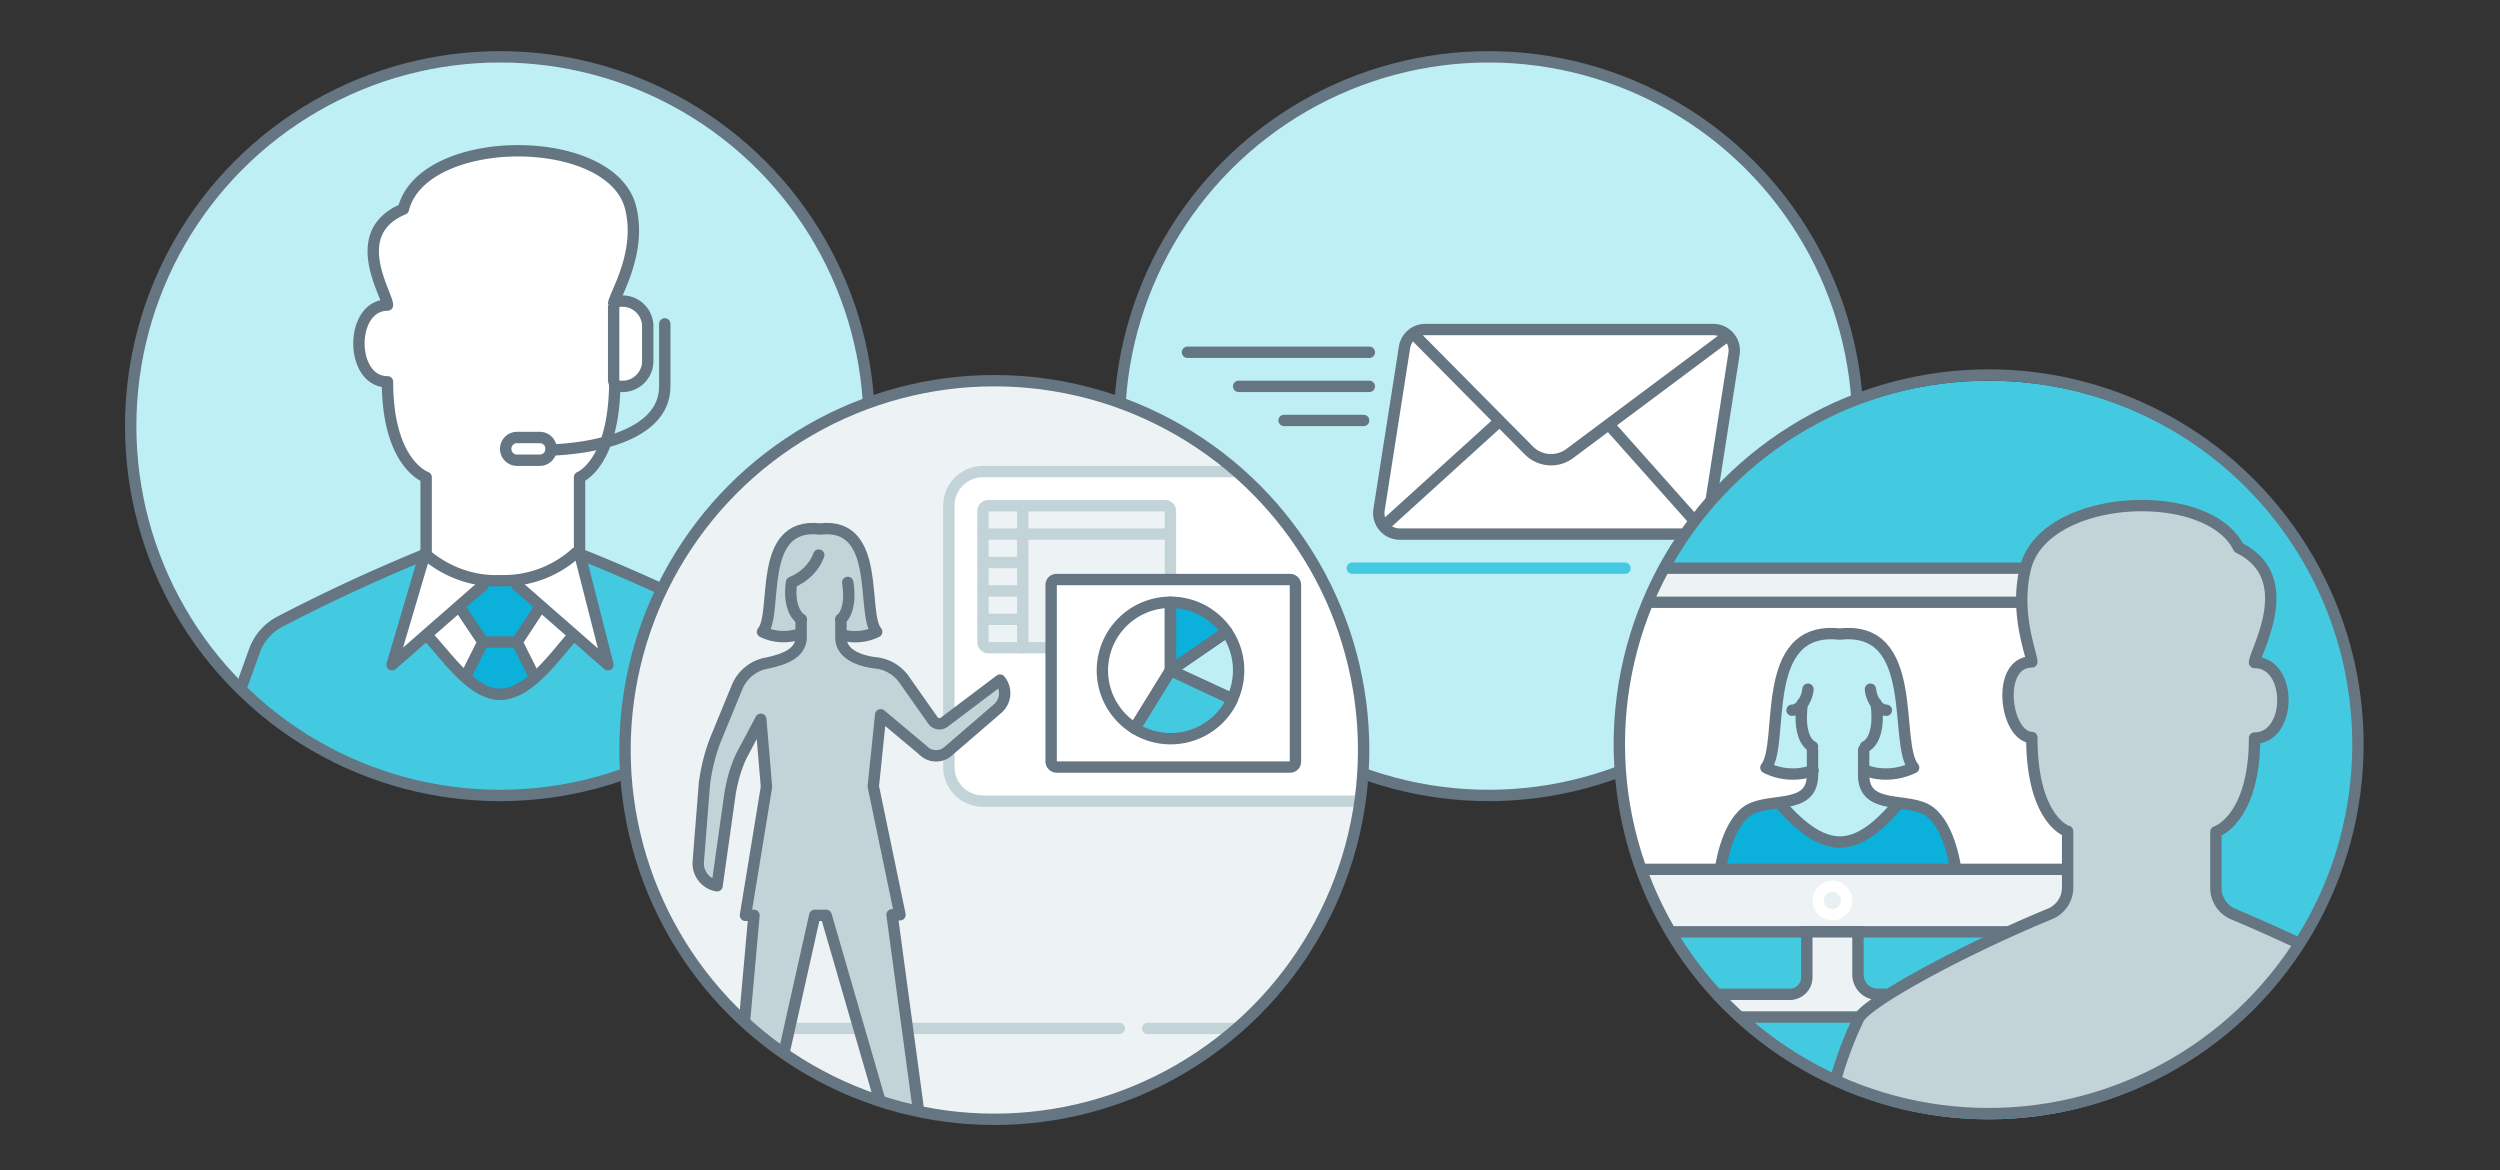 <?xml version="1.0" encoding="UTF-8"?> <svg xmlns="http://www.w3.org/2000/svg" xmlns:xlink="http://www.w3.org/1999/xlink" viewBox="0 0 440 206"><rect x="0" y="0" width="440" height="206" fill="#333333" stroke="none"/><title>Support and training</title><circle cx="88" cy="75" r="65" fill="#bdeff4"></circle><circle cx="262" cy="75" r="65" fill="#bdeff4" stroke="#657582" stroke-linejoin="round" stroke-width="2"></circle><path fill="#fff" d="M107.7 53h1.9c2.4 0 4.4 2 4.4 4.4v6.2c0 2.4-2 4.4-4.4 4.4H108v-1c0 14.6-6.1 17-6.1 17v13.5a177.2 177.2 0 0 1 35 17.7l1.6 1.7a64.3 64.3 0 0 1-95.6 4.6v-.6l2.2-6.3c.8-2.2 2.3-4 4.4-5a265 265 0 0 1 25.4-12V84s-6.7-2.4-6.7-16.9c-6.7 0-6.7-13.5 0-13.5 0-1.9-7.3-12.6 2.7-16.8 3.3-13.6 36.1-13.6 39.5-.1 2 8-2.8 14.9-2.8 16.3z"></path><path fill="#44cae0" d="M137 115.1A171.7 171.7 0 0 0 103.3 98h-.6l3.3 18-5-5-7 8-5 3-5-1-9-9-5 4 5-18h-1.1a285 285 0 0 0-24.4 11.5c-2 1.1-3.5 3-4.3 5.1l-2.2 6.3v.6a64.3 64.3 0 0 0 95.6-4.6L137 115z"></path><circle cx="88" cy="75" r="65" fill="none" stroke="#657582" stroke-linejoin="round" stroke-width="2"></circle><path fill="none" stroke="#657582" stroke-linejoin="round" stroke-width="2" d="M108 53.5c0-1.4 5-8.8 3-16.9-3.3-13.5-36.6-13.4-40 .2-10 4.2-2.8 15-2.8 16.9-6.7 0-6.7 13.5 0 13.5C68.2 81.7 75 84 75 84v13.5a304 304 0 0 0-25.9 12 9.4 9.4 0 0 0-4.3 5l-2.3 6.4m96.7-3.3c0-3.3-20.3-13.4-37.2-20.1V84s6.2-2.4 6.2-16.9"></path><path fill="none" stroke="#657582" stroke-linecap="round" stroke-linejoin="round" stroke-width="2" d="M97 79.2c6.2-.2 20-2.1 20-11.2V57"></path><path fill="none" stroke="#657582" stroke-linejoin="round" stroke-width="2" d="M109.2 53h.4c2.4 0 4.4 2 4.4 4.4v6.2c0 2.4-2 4.4-4.4 4.4h-.4c-.7 0-1.2-.5-1.2-1.2V54.2c0-.7.5-1.2 1.2-1.2zM91 77h4a2 2 0 1 1 0 4h-4a2 2 0 1 1 0-4z"></path><path fill="#0bb1da" d="M86 102l-5 5 4 6-3 6s3.1 3.4 6 3.4 6-3.4 6-3.4l-3-6 4-6-4-5h-5z"></path><path fill="none" stroke="#657582" stroke-linejoin="round" stroke-width="2" d="M74.7 97.4c3.7 3.2 8.4 5 13.3 4.8a19 19 0 0 0 13.6-5.1m-26.9 14.3c3.2 3 8 10.8 13.3 10.8 5.5 0 10.5-8 13.6-11.1"></path><path fill="none" stroke="#657582" stroke-linecap="round" stroke-linejoin="round" stroke-width="2" d="M85 103l-16 14 5.8-19.6m27.2 0l5 19.6-16-14m-10 4l4 6h6l3.8-5.8M85 113l-3 6m9-6l3 6"></path><path fill="#fff" stroke="#657582" stroke-linecap="round" stroke-linejoin="round" stroke-width="2" d="M297.1 94h-50.7a3.7 3.7 0 0 1-3.7-4.2l4.5-28.7a3.7 3.7 0 0 1 3.6-3.1h50.8a3.7 3.7 0 0 1 3.6 4.2L300.7 91a3.7 3.7 0 0 1-3.6 3.1z"></path><path fill="none" stroke="#657582" stroke-linecap="round" stroke-linejoin="round" stroke-width="2" d="M303.9 59.2l-27.6 20.6a5.5 5.5 0 0 1-7.2-.5L249 59m-4.9 33.1l19.5-17.7m35.1 17.8l-15.4-17.3M241 62h-32"></path><path fill="none" stroke="#44cae0" stroke-linecap="round" stroke-linejoin="round" stroke-width="2" d="M286 100h-48"></path><path fill="none" stroke="#657582" stroke-linecap="round" stroke-linejoin="round" stroke-width="2" d="M241 68h-23m22 6h-14"></path><circle cx="175" cy="132" r="65" fill="#edf3f4"></circle><circle cx="350" cy="132" r="65" fill="#44cae0"></circle><defs><circle id="a" cx="350" cy="131" r="65"></circle></defs><clipPath id="b"><use overflow="visible" xlink:href="#a"></use></clipPath><g clip-path="url(#b)"><path fill="#edf3f4" stroke="#657582" stroke-linecap="round" stroke-miterlimit="10" stroke-width="2" d="M363.1 164h-78.3c-3 0-4.8-1.7-4.8-3.8V104a4 4 0 0 1 4-4h78a4 4 0 0 1 4 4v56.2c0 2-1.7 3.8-2.9 3.8z"></path><path fill="#fff" stroke="#657582" stroke-linecap="round" stroke-linejoin="round" stroke-width="2" d="M280 106h86v47h-86z"></path><circle cx="322.5" cy="158.5" r="2.5" fill="#e7f0f2" stroke="#fff" stroke-miterlimit="10" stroke-width="2"></circle><path fill="#edf3f4" stroke="#657582" stroke-linecap="round" stroke-miterlimit="10" stroke-width="2" d="M330.5 175c-2 0-3.5-1.6-3.5-3.5V164h-9v8a3 3 0 0 1-3 3h-16a2 2 0 0 0-2 2v2h51v-2a2 2 0 0 0-2-2h-15.5z"></path><path fill="#bdeff4" d="M339.7 142.9c-1.4-1.1-3.5-1.3-5.6-1.6-3.1-.4-6.1-1-6.1-4.9v-.4c2.7 1 5.7.8 8.2-.5-3.5-4.2 1.4-25.1-12.7-23.5-14-1.6-9.2 19.3-12.7 23.5 2.5 1.3 5.5 1.5 8.2.5v.5c0 3.9-3 4.4-6.1 4.8-2 .3-4.2.5-5.6 1.6-3.6 2.8-4.5 10.1-4.5 10.1h41.4s-1-7.3-4.5-10.1z"></path><path fill="#0bb1da" d="M345 153h-42.5s1-7.3 4.6-10.1c1.4-1.1 3.6-1.3 5.7-1.6 2.7 3 6.6 7.3 11 7.3s8.1-4.3 10.8-7.3c2 .3 4.3.5 5.7 1.6 3.7 2.8 4.6 10.1 4.6 10.1z"></path><path fill="none" stroke="#657582" stroke-linecap="round" stroke-linejoin="round" stroke-width="2" d="M319 132v4.4c0 6.5-8.1 3.7-11.7 6.5s-4.5 10.1-4.5 10.1h41.4s-.9-7.3-4.5-10.1-11.7 0-11.7-6.5V132"></path><path fill="none" stroke="#657582" stroke-linecap="round" stroke-linejoin="round" stroke-width="2" d="M328.3 135.6c2.8 1 5.8.8 8.5-.5-3.6-4.2 1.3-25.1-13-23.5-14.5-1.6-9.6 19.3-13 23.5 2.5 1.3 5.6 1.5 8.3.5m-.1-4.2s-2.7-1-1.8-7.6m1-2.5c0 1-1 3.7-2.8 3.7m12.9 6.4s2.8-1 1.9-7.6m-1-2.5c0 1 1 3.7 2.8 3.7"></path><path fill="none" stroke="#657582" stroke-linejoin="round" stroke-width="2" d="M312.8 140.9c2.6 3 6.6 7.3 11 7.3s8.1-4.2 10.8-7.3"></path><path fill="#c3d4d8" stroke="#657582" stroke-linejoin="round" stroke-width="2" d="M426.5 199v-19.4c0-3-17.5-12-33.4-18.7a5 5 0 0 1-3.1-4.6v-9.9c.1 0 6.8-2.3 6.8-16.5 6.6 0 6.7-13.3 0-13.3 0-1.9 8-14.9-2.8-20.2-5.4-11-34.1-9.7-37.5 3.5-2 8 1.1 15.2 1.1 16.6-6.4 0-4.7 13.2 0 13.3 0 14.2 6 16.5 6.3 16.5v9.9a5 5 0 0 1-3 4.6c-16 6.6-32.5 15.7-33.8 18.5a65.8 65.8 0 0 0-6 20.7l57.2-1h48.2z"></path></g><circle cx="350" cy="131" r="65" fill="none" stroke="#657582" stroke-miterlimit="10" stroke-width="2"></circle><defs><circle id="c" cx="175" cy="132" r="65"></circle></defs><clipPath id="d"><use overflow="visible" xlink:href="#c"></use></clipPath><g clip-path="url(#d)"><path fill="none" stroke="#c3d4d8" stroke-linecap="round" stroke-linejoin="round" stroke-width="2" d="M202 181h32m-115 0h78"></path><path fill="#fff" stroke="#c3d4d8" stroke-linecap="round" stroke-linejoin="round" stroke-width="2" d="M173 83h68a6 6 0 0 1 6 6v46a6 6 0 0 1-6 6h-68a6 6 0 0 1-6-6V89a6 6 0 0 1 6-6z"></path><path fill="#c3d4d8" d="M162.4 132a3.2 3.2 0 0 0 4.5.3l8.7-7.6a3.6 3.6 0 0 0 .4-5l-9.8 7.5a1.4 1.4 0 0 1-2-.3l-5-7.2a7 7 0 0 0-4.8-2.9c-2.8-.4-6.4-1.4-6.4-4.6v-.3h.4c2 .5 4 .3 5.9-.6-2.8-3.3 1-19.4-10-18.1-11.2-1.4-7.3 14.8-10.1 18 2 1 4.4 1.1 6.5.4h.3v.5c0 3-3.2 4-6 4.5a7 7 0 0 0-5.3 4.4l-3.7 9c-1 2.5-1.6 5-2 7.7l-1.1 13.9a4 4 0 0 0 3.3 4.3l2.3-16.3c.4-2.3 1-4.5 2-6.6l3.4-6.4 1 11.9-3.7 22.6h1.5l-4.8 53.6v3.5l3.5-3.5 12-53.6h2l15.2 52.4 8.2 4.7-4.7-4.7L157 161h1.4l-4.7-22.6 1.3-12.6 7.4 6.2z"></path><path fill="none" stroke="#657582" stroke-linecap="round" stroke-linejoin="round" stroke-width="2" d="M148.4 111.8c2 .5 4 .3 5.9-.6-2.8-3.2 1-19.4-10-18.1-11.2-1.3-7.3 14.9-10.1 18.1 2 1 4.4 1.1 6.5.4m.3-2.6s-2.4-1.4-1.7-6.5m8.7 6.5s2-1.4 1.2-6.5m-9.9 0c2.2-.9 4-2.6 4.8-4.8"></path><path fill="none" stroke="#657582" stroke-linecap="round" stroke-linejoin="round" stroke-width="2" d="M141 109v3.1c0 3-3.2 4-6 4.6a7 7 0 0 0-5.3 4.3l-3.7 9c-1 2.5-1.6 5-2 7.7l-1.1 13.9a4 4 0 0 0 3.3 4.3l2.3-16.3c.4-2.3 1-4.5 2-6.6l3.4-6.4 1 11.9-3.7 22.6h1.5l-4.8 53.6v3.5l3.5-3.5 12-53.6h2l15.2 52.4 8.2 4.7-4.7-4.7L157 161h1.4l-4.7-22.6 1.3-12.6 7.4 6.2a3.2 3.2 0 0 0 4.5.2l8.7-7.5a3.6 3.6 0 0 0 .4-5l-9.8 7.4a1.4 1.4 0 0 1-2-.3l-5-7.1a7 7 0 0 0-4.8-3c-2.8-.3-6.4-1.4-6.4-4.5V109"></path><path fill="#edf3f4" stroke="#c3d4d8" stroke-linecap="round" stroke-linejoin="round" stroke-width="2" d="M174 89h31c.6 0 1 .4 1 1v23c0 .6-.4 1-1 1h-31a1 1 0 0 1-1-1V90c0-.6.4-1 1-1z"></path><path fill="#fff" stroke="#657582" stroke-linecap="round" stroke-linejoin="round" stroke-width="2" d="M186 102h41c.6 0 1 .4 1 1v31c0 .6-.4 1-1 1h-41a1 1 0 0 1-1-1v-31c0-.6.4-1 1-1z"></path><path fill="#bdeff4" stroke="#657582" stroke-linecap="round" stroke-linejoin="round" stroke-width="2" d="M216.9 123a12 12 0 0 0-1-11.8L206 118l10.9 5z"></path><path fill="#0bb1da" stroke="#657582" stroke-linecap="round" stroke-linejoin="round" stroke-width="2" d="M215.9 111.2a12 12 0 0 0-9.9-5.2v12l9.9-6.8z"></path><path fill="#44cae0" stroke="#657582" stroke-linecap="round" stroke-linejoin="round" stroke-width="2" d="M206 118l-6.3 10.2a12 12 0 0 0 17.2-5.1L206 118z"></path><path fill="none" stroke="#657582" stroke-linecap="round" stroke-linejoin="round" stroke-width="2" d="M206 106a12 12 0 0 0-6.3 22.2L206 118v-12z"></path><path fill="none" stroke="#c3d4d8" stroke-linecap="round" stroke-linejoin="round" stroke-width="2" d="M173 94h33m-26-5v25m-7-15h7m-7 5h7m-7 5h7"></path></g><circle cx="175" cy="132" r="65" fill="none" stroke="#657582" stroke-miterlimit="10" stroke-width="2"></circle></svg> 
